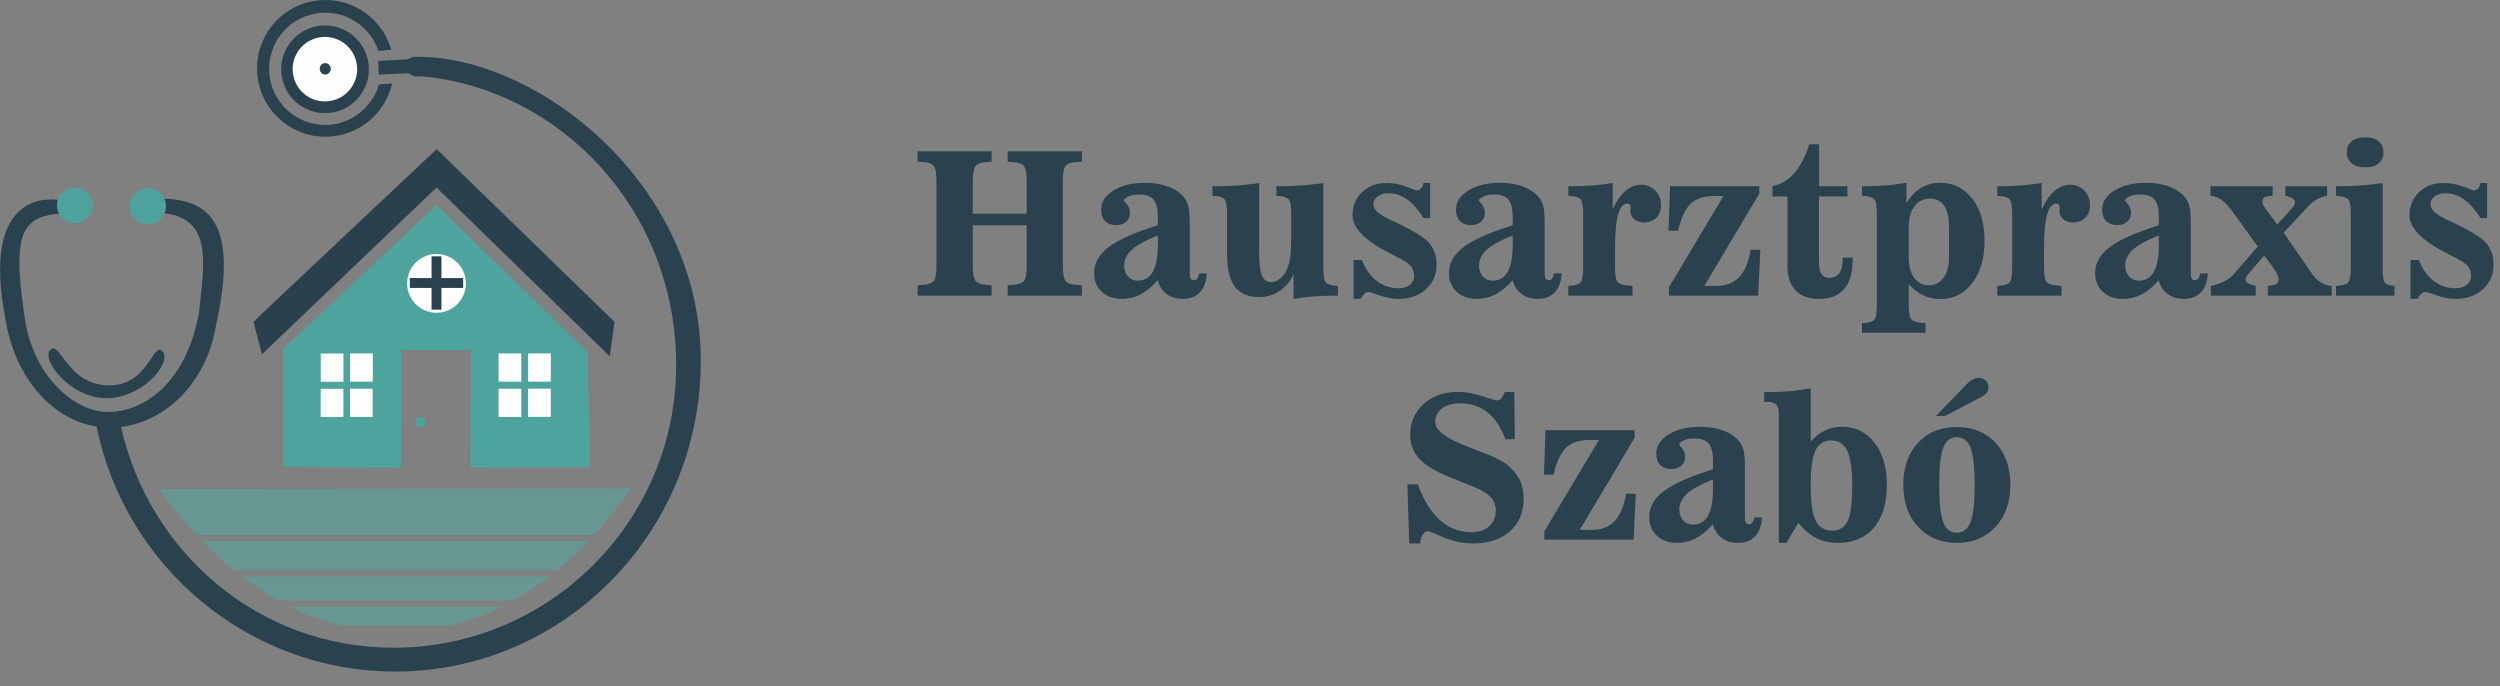 <svg width="346" height="95" viewBox="0 0 346 95" fill="none" xmlns="http://www.w3.org/2000/svg">
<rect x="0" y="0" width="346" height="95" fill="#808080" stroke="none"/>
<path fill-rule="evenodd" clip-rule="evenodd" d="M37.887 41.863L60.432 20.634L85.057 44.552L84.393 49.316L60.415 25.958L36.249 49.039L35.084 44.552L37.887 41.863Z" fill="#2A414D"/>
<path fill-rule="evenodd" clip-rule="evenodd" d="M39.192 48.327L60.446 28.379L81.317 48.742L81.661 64.625L65.123 64.694L65.174 48.47L55.547 48.431L55.477 64.733L39.192 64.575V48.327Z" fill="#4DA49D"/>
<path fill-rule="evenodd" clip-rule="evenodd" d="M60.411 35.152C62.658 35.152 64.481 36.973 64.481 39.221C64.481 41.468 62.658 43.289 60.411 43.289C58.164 43.289 56.342 41.468 56.342 39.221C56.342 36.973 58.164 35.152 60.411 35.152Z" fill="#FEFEFE"/>
<path fill-rule="evenodd" clip-rule="evenodd" d="M58.185 57.704C58.586 57.704 58.912 58.03 58.912 58.431C58.912 58.831 58.586 59.156 58.185 59.156C57.785 59.156 57.46 58.831 57.46 58.431C57.46 58.03 57.785 57.704 58.185 57.704Z" fill="#4DA29B"/>
<path fill-rule="evenodd" clip-rule="evenodd" d="M44.392 48.929H47.533V52.834H44.392V48.929Z" fill="#FEFEFE"/>
<path fill-rule="evenodd" clip-rule="evenodd" d="M48.455 48.919H51.596V52.822H48.455V48.919Z" fill="#FEFEFE"/>
<path fill-rule="evenodd" clip-rule="evenodd" d="M48.438 53.803H51.578V57.708H48.438V53.803Z" fill="#FEFEFE"/>
<path fill-rule="evenodd" clip-rule="evenodd" d="M44.383 53.811H47.523V57.715H44.383V53.811Z" fill="#FEFEFE"/>
<path fill-rule="evenodd" clip-rule="evenodd" d="M69.004 48.921H72.144V52.824H69.004V48.921Z" fill="#FEFEFE"/>
<path fill-rule="evenodd" clip-rule="evenodd" d="M73.094 48.912H76.234V52.816H73.094V48.912Z" fill="#FEFEFE"/>
<path fill-rule="evenodd" clip-rule="evenodd" d="M69.004 53.803H72.144V57.708H69.004V53.803Z" fill="#FEFEFE"/>
<path fill-rule="evenodd" clip-rule="evenodd" d="M73.088 53.791H76.228V57.696H73.088V53.791Z" fill="#FEFEFE"/>
<path fill-rule="evenodd" clip-rule="evenodd" d="M60.014 35.766H60.808V38.771H63.815V39.567H60.808V42.572H60.014V39.567H57.009V38.771H60.014V35.766Z" fill="#2A424E"/>
<path d="M60.808 36.053H60.014V35.478H60.808L61.095 35.766L60.808 36.053ZM60.808 35.478H61.095V35.766L60.808 35.478ZM60.52 38.771V35.766H61.095V38.771L60.808 39.06L60.52 38.771ZM60.808 39.06H60.52V38.771L60.808 39.06ZM63.815 39.06H60.808V38.484H63.815L64.102 38.771L63.815 39.06ZM63.815 38.484H64.102V38.771L63.815 38.484ZM63.526 39.567V38.771H64.102V39.567L63.815 39.854L63.526 39.567ZM64.102 39.567V39.854H63.815L64.102 39.567ZM60.808 39.277H63.815V39.854H60.808L60.52 39.567L60.808 39.277ZM60.52 39.567V39.277H60.808L60.52 39.567ZM60.52 42.572V39.567H61.095V42.572L60.808 42.859L60.52 42.572ZM61.095 42.572V42.859H60.808L61.095 42.572ZM60.014 42.285H60.808V42.859H60.014L59.727 42.572L60.014 42.285ZM60.014 42.859H59.727V42.572L60.014 42.859ZM60.301 39.567V42.572H59.727V39.567L60.014 39.277L60.301 39.567ZM60.014 39.277H60.301V39.567L60.014 39.277ZM57.009 39.277H60.014V39.854H57.009L56.721 39.567L57.009 39.277ZM57.009 39.854H56.721V39.567L57.009 39.854ZM57.296 38.771V39.567H56.721V38.771L57.009 38.484L57.296 38.771ZM56.721 38.771V38.484H57.009L56.721 38.771ZM60.014 39.06H57.009V38.484H60.014L60.301 38.771L60.014 39.06ZM60.301 38.771V39.06H60.014L60.301 38.771ZM60.301 35.766V38.771H59.727V35.766L60.014 35.478L60.301 35.766ZM59.727 35.766V35.478H60.014L59.727 35.766Z" fill="#2A424E"/>
<path fill-rule="evenodd" clip-rule="evenodd" d="M45.348 15.647C42.002 15.849 39.128 13.298 38.926 9.953C38.727 6.607 41.275 3.733 44.621 3.533C47.967 3.332 50.841 5.882 51.042 9.228C51.244 12.573 48.694 15.448 45.348 15.647Z" fill="#2A424E"/>
<path fill-rule="evenodd" clip-rule="evenodd" d="M45.235 14.025C42.774 14.172 40.66 12.298 40.513 9.837C40.367 7.377 42.241 5.263 44.701 5.116C47.162 4.968 49.276 6.844 49.423 9.304C49.571 11.764 47.695 13.877 45.235 14.025Z" fill="#FEFEFE"/>
<path fill-rule="evenodd" clip-rule="evenodd" d="M54.146 6.891C52.968 2.701 48.996 -0.254 44.473 0.018C39.259 0.33 35.282 4.813 35.595 10.027C35.907 15.243 40.39 19.218 45.606 18.905C49.899 18.649 53.354 15.563 54.265 11.569L52.461 11.672C51.553 14.705 48.821 17.076 45.477 17.277C41.197 17.533 37.518 14.271 37.262 9.99C37.006 5.71 40.267 2.032 44.547 1.774C48.078 1.563 51.199 3.746 52.328 6.918C52.342 6.959 52.358 7.002 52.371 7.045L54.146 6.891Z" fill="#2A424E"/>
<path fill-rule="evenodd" clip-rule="evenodd" d="M45.059 10.32C44.639 10.345 44.277 10.009 44.25 9.572C44.224 9.134 44.543 8.757 44.965 8.731C45.385 8.708 45.749 9.042 45.774 9.48C45.801 9.92 45.481 10.295 45.059 10.32Z" fill="#2A424E"/>
<path fill-rule="evenodd" clip-rule="evenodd" d="M14.813 53.326C20.123 53.549 21.006 48.108 22.192 48.407C24.334 49.471 20.201 55.003 14.876 55.106C9.551 55.212 5.238 49.26 7.178 48.267C8.417 47.657 9.502 53.103 14.813 53.326ZM14.94 57.016C19.877 57.016 25.784 53.072 27.553 43.211C28.18 36.706 29.618 30.243 22.579 29.495C22.21 30.286 21.407 30.835 20.475 30.835C19.193 30.835 18.153 29.796 18.153 28.514C18.153 27.23 19.193 26.19 20.475 26.19C21.399 26.19 22.198 26.732 22.572 27.515C29.816 27.556 32.739 32.18 29.925 44.855C28.651 52.992 22.89 58.346 16.75 59.097C20.686 76.517 35.839 89.645 54.449 89.645C76.058 89.645 93.605 72.12 93.581 50.512C93.56 28.811 77.307 12.331 58.527 10.582L57.317 10.578L56.526 10.142L52.424 10.326L52.336 8.434L56.391 8.206L57.206 7.866L58.441 7.875C74.839 8.262 96.989 25.518 96.989 49.947C96.989 73.689 78.055 92.942 54.708 92.942C34.43 92.942 17.323 78.444 13.371 59.038C7.305 58.081 2.146 52.48 0.767 44.249C-2.686 26.505 6.729 27.488 8.169 27.673C8.49 26.773 9.349 26.128 10.36 26.128C11.642 26.128 12.681 27.167 12.681 28.449C12.681 29.731 11.642 30.771 10.36 30.771C9.473 30.771 8.703 30.274 8.31 29.544C3.069 30.022 1.705 32.26 3.329 43.311C4.306 51.952 10.284 57.016 14.94 57.016Z" fill="#2A424E"/>
<path fill-rule="evenodd" clip-rule="evenodd" d="M10.364 25.958C11.734 25.958 12.845 27.066 12.845 28.432C12.845 29.798 11.734 30.906 10.364 30.906C8.994 30.906 7.882 29.798 7.882 28.432C7.882 27.066 8.994 25.958 10.364 25.958Z" fill="#4DA39C"/>
<path fill-rule="evenodd" clip-rule="evenodd" d="M20.477 26.063C21.847 26.063 22.957 27.171 22.957 28.537C22.957 29.903 21.847 31.009 20.477 31.009C19.105 31.009 17.995 29.903 17.995 28.537C17.995 27.171 19.105 26.063 20.477 26.063Z" fill="#4DA39C" stroke="#4DA29B" stroke-width="0.051" stroke-miterlimit="22.926"/>
<path fill-rule="evenodd" clip-rule="evenodd" d="M69.547 83.903C67.208 85.082 64.82 85.971 62.404 86.573H47.206C44.787 85.973 42.385 85.084 40.025 83.903H69.547ZM76.078 79.753C74.448 81.017 72.781 82.127 71.085 83.083H38.473C36.763 82.129 35.079 81.019 33.427 79.753H76.078ZM81.446 74.871C80.039 76.356 78.589 77.709 77.104 78.932H32.386C30.881 77.711 29.408 76.356 27.969 74.871H81.446ZM22.042 67.692L87.318 67.564C85.694 69.937 83.986 72.098 82.21 74.05H27.192C25.411 72.137 23.692 70.017 22.042 67.692Z" fill="#689691"/>
<path d="M137.24 20.943V22.384L136.441 22.441C135.751 22.481 135.28 22.661 135.021 22.973C134.762 23.29 134.634 24.046 134.634 25.25V29.575H142.097V25.25C142.097 24.046 141.969 23.29 141.715 22.973C141.455 22.661 140.985 22.481 140.299 22.441L139.46 22.384V20.943H149.731V22.384L148.9 22.441C148.202 22.481 147.727 22.661 147.472 22.973C147.217 23.29 147.094 24.046 147.094 25.25V36.62C147.094 37.815 147.222 38.567 147.481 38.883C147.74 39.204 148.206 39.38 148.887 39.41L149.731 39.481V40.922H139.46V39.481L140.299 39.41C140.994 39.367 141.468 39.186 141.719 38.879C141.974 38.562 142.097 37.815 142.097 36.62V31.183H134.634V36.62C134.634 37.815 134.757 38.562 135.012 38.879C135.267 39.186 135.742 39.367 136.441 39.41L137.24 39.481V40.922H127V39.481L127.844 39.41C128.525 39.367 128.987 39.191 129.237 38.892C129.488 38.589 129.611 37.833 129.611 36.62V25.25C129.611 24.028 129.488 23.263 129.237 22.964C128.987 22.657 128.521 22.481 127.831 22.441L127 22.384V20.943H137.24ZM160.218 32.598C158.578 33.24 157.392 33.886 156.666 34.541C155.946 35.191 155.585 35.934 155.585 36.765C155.585 37.371 155.761 37.868 156.113 38.259C156.464 38.646 156.921 38.844 157.48 38.844C158.411 38.844 159.106 38.426 159.563 37.591C160.02 36.76 160.244 35.495 160.244 33.789C160.244 33.468 160.244 33.222 160.24 33.051C160.235 32.884 160.226 32.73 160.218 32.598ZM160.218 38.786C159.471 39.661 158.688 40.307 157.875 40.733C157.058 41.155 156.192 41.366 155.256 41.366C154.109 41.366 153.186 41.037 152.482 40.377C151.775 39.718 151.423 38.857 151.423 37.793C151.423 36.409 152.096 35.209 153.445 34.198C154.79 33.178 157.044 32.176 160.218 31.183C160.226 31.056 160.235 30.915 160.24 30.757C160.244 30.594 160.244 30.379 160.244 30.098C160.244 28.92 160.046 28.098 159.651 27.623C159.251 27.144 158.578 26.911 157.62 26.911C157.075 26.911 156.596 27.008 156.179 27.197C155.765 27.386 155.555 27.575 155.555 27.764C155.555 27.79 155.603 27.847 155.691 27.939C156.157 28.414 156.39 28.924 156.39 29.486C156.39 29.974 156.214 30.374 155.862 30.686C155.511 30.998 155.053 31.157 154.491 31.157C153.832 31.157 153.317 30.963 152.948 30.59C152.579 30.216 152.395 29.689 152.395 29.012C152.395 27.944 152.966 27.061 154.109 26.357C155.251 25.65 156.71 25.298 158.495 25.298C159.611 25.298 160.622 25.456 161.523 25.768C162.42 26.08 163.14 26.524 163.681 27.104C164.033 27.474 164.283 27.904 164.437 28.397C164.586 28.889 164.657 29.706 164.657 30.853V31.099V37.639C164.657 38.11 164.701 38.422 164.789 38.567C164.872 38.712 165.026 38.786 165.241 38.786C165.43 38.786 165.588 38.703 165.707 38.532C165.835 38.364 165.909 38.136 165.936 37.842H167.017C166.96 38.962 166.648 39.833 166.076 40.448C165.505 41.063 164.714 41.366 163.716 41.366C162.82 41.366 162.064 41.142 161.453 40.685C160.837 40.228 160.429 39.595 160.218 38.786ZM179.033 37.982C178.58 38.949 177.93 39.709 177.081 40.276C176.233 40.834 175.306 41.116 174.291 41.116C172.757 41.116 171.627 40.637 170.906 39.679C170.186 38.721 169.825 37.217 169.825 35.174V29.596C169.825 28.476 169.693 27.786 169.434 27.531C169.175 27.276 168.63 27.131 167.799 27.104V25.773H168.357C169.394 25.773 170.401 25.733 171.377 25.663C172.352 25.593 173.315 25.478 174.264 25.329V35.011C174.264 36.492 174.396 37.534 174.647 38.136C174.906 38.734 175.332 39.037 175.93 39.037C176.273 39.037 176.598 38.94 176.919 38.738C177.235 38.54 177.512 38.259 177.758 37.899C178.097 37.393 178.343 36.795 178.488 36.11C178.628 35.424 178.703 34.211 178.703 32.484V29.596C178.703 28.493 178.576 27.812 178.321 27.553C178.062 27.289 177.508 27.14 176.651 27.104V25.773H177.204C178.246 25.773 179.261 25.733 180.25 25.654C181.239 25.579 182.206 25.47 183.142 25.329V37.086C183.142 38.211 183.274 38.901 183.538 39.151C183.797 39.397 184.342 39.534 185.168 39.564V40.922H184.641C183.648 40.922 182.685 40.958 181.749 41.028C180.813 41.103 179.907 41.212 179.033 41.366V37.982ZM188.306 41.366H187.335V35.982H188.482C188.952 37.217 189.634 38.18 190.526 38.87C191.422 39.556 192.429 39.894 193.545 39.894C194.218 39.894 194.745 39.74 195.132 39.424C195.523 39.103 195.716 38.681 195.716 38.149C195.716 37.626 195.558 37.182 195.242 36.818C194.925 36.448 194.301 36.039 193.361 35.578L192.829 35.301C189.075 33.455 187.194 31.627 187.194 29.829C187.194 28.511 187.634 27.425 188.517 26.59C189.396 25.746 190.517 25.329 191.871 25.329C192.82 25.329 193.747 25.5 194.657 25.839C195.563 26.181 196.02 26.353 196.028 26.353C196.292 26.353 196.512 26.265 196.683 26.085C196.855 25.905 196.96 25.65 197.004 25.329H197.936V30.185H197.017C196.327 29.056 195.571 28.199 194.763 27.619C193.954 27.034 193.106 26.744 192.222 26.744C191.581 26.744 191.062 26.889 190.671 27.184C190.275 27.478 190.082 27.856 190.082 28.331C190.082 29.012 190.891 29.724 192.504 30.467L192.75 30.576C195.4 31.803 197.074 32.814 197.773 33.609C198.472 34.4 198.824 35.411 198.824 36.624C198.824 38.008 198.331 39.142 197.347 40.035C196.362 40.922 195.097 41.366 193.545 41.366C192.732 41.366 191.866 41.204 190.948 40.883C190.025 40.558 189.515 40.395 189.414 40.395C189.225 40.395 189.04 40.474 188.86 40.632C188.68 40.791 188.495 41.032 188.306 41.366ZM209.337 32.598C207.693 33.24 206.511 33.886 205.785 34.541C205.06 35.191 204.7 35.934 204.7 36.765C204.7 37.371 204.876 37.868 205.227 38.259C205.579 38.646 206.036 38.844 206.598 38.844C207.526 38.844 208.22 38.426 208.677 37.591C209.139 36.76 209.363 35.495 209.363 33.789C209.363 33.468 209.363 33.222 209.359 33.051C209.354 32.884 209.345 32.73 209.337 32.598ZM209.337 38.786C208.585 39.661 207.803 40.307 206.99 40.733C206.177 41.155 205.306 41.366 204.375 41.366C203.227 41.366 202.3 41.037 201.597 40.377C200.889 39.718 200.538 38.857 200.538 37.793C200.538 36.409 201.215 35.209 202.559 34.198C203.904 33.178 206.163 32.176 209.337 31.183C209.345 31.056 209.354 30.915 209.359 30.757C209.363 30.594 209.363 30.379 209.363 30.098C209.363 28.92 209.165 28.098 208.765 27.623C208.37 27.144 207.693 26.911 206.735 26.911C206.19 26.911 205.715 27.008 205.298 27.197C204.88 27.386 204.673 27.575 204.673 27.764C204.673 27.79 204.722 27.847 204.81 27.939C205.276 28.414 205.504 28.924 205.504 29.486C205.504 29.974 205.328 30.374 204.977 30.686C204.629 30.998 204.168 31.157 203.61 31.157C202.951 31.157 202.436 30.963 202.067 30.59C201.694 30.216 201.509 29.689 201.509 29.012C201.509 27.944 202.085 27.061 203.227 26.357C204.37 25.65 205.829 25.298 207.609 25.298C208.73 25.298 209.737 25.456 210.642 25.768C211.538 26.08 212.259 26.524 212.8 27.104C213.151 27.474 213.402 27.904 213.551 28.397C213.701 28.889 213.776 29.706 213.776 30.853V31.099V37.639C213.776 38.11 213.815 38.422 213.903 38.567C213.987 38.712 214.14 38.786 214.36 38.786C214.549 38.786 214.707 38.703 214.826 38.532C214.949 38.364 215.024 38.136 215.05 37.842H216.136C216.079 38.962 215.762 39.833 215.195 40.448C214.624 41.063 213.833 41.366 212.831 41.366C211.934 41.366 211.182 41.142 210.572 40.685C209.956 40.228 209.543 39.595 209.337 38.786ZM217.054 39.564C217.911 39.525 218.465 39.38 218.724 39.125C218.979 38.865 219.107 38.189 219.107 37.09V29.601C219.107 28.493 218.979 27.812 218.724 27.553C218.465 27.289 217.911 27.14 217.054 27.104V25.773H217.582C218.575 25.773 219.542 25.733 220.478 25.654C221.41 25.579 222.319 25.47 223.199 25.329V28.985C223.691 27.874 224.275 27.034 224.943 26.45C225.611 25.869 226.328 25.575 227.097 25.575C227.901 25.575 228.565 25.843 229.088 26.375C229.611 26.911 229.875 27.588 229.875 28.405C229.875 29.126 229.664 29.698 229.233 30.137C228.802 30.576 228.24 30.792 227.545 30.792C226.987 30.792 226.539 30.647 226.183 30.344C225.831 30.045 225.655 29.662 225.655 29.188C225.655 29.148 225.66 29.069 225.673 28.959C225.682 28.849 225.686 28.77 225.686 28.717C225.686 28.533 225.647 28.397 225.581 28.313C225.506 28.225 225.392 28.186 225.238 28.186C224.662 28.186 224.231 28.687 223.946 29.684C223.664 30.682 223.519 32.19 223.519 34.202V37.09C223.519 38.189 223.664 38.866 223.954 39.116C224.24 39.367 224.904 39.516 225.937 39.564V40.922H217.054V39.564ZM230.982 40.922V39.758L238.528 27.131H237.201C235.79 27.131 234.713 27.491 233.966 28.216C233.224 28.937 232.652 30.177 232.252 31.93H230.925L231.14 25.773H243.486V26.801L235.883 39.564H237.579C238.898 39.564 239.939 39.156 240.708 38.347C241.473 37.534 242.005 36.273 242.295 34.567H243.635L243.323 40.922H230.982ZM247.384 27.188H245.306V25.773C246.488 25.509 247.494 24.907 248.329 23.966C249.16 23.03 249.854 21.698 250.413 19.971H251.771V25.773H255.682V27.188H251.74V36.207C251.74 36.993 251.854 37.56 252.078 37.916C252.307 38.272 252.672 38.452 253.177 38.452C253.77 38.452 254.227 38.246 254.544 37.824C254.86 37.402 255.019 36.8 255.019 36.018V35.648H256.403V36.018C256.403 37.767 256.012 39.094 255.225 40.008C254.438 40.914 253.291 41.366 251.775 41.366C250.347 41.366 249.257 40.98 248.509 40.197C247.758 39.415 247.384 38.277 247.384 36.787V27.188ZM264.169 31.46V35.644C264.169 36.822 264.424 37.754 264.929 38.444C265.43 39.134 266.116 39.481 266.973 39.481C267.799 39.481 268.472 39.129 268.986 38.431C269.491 37.732 269.746 36.8 269.746 35.644V31.46C269.746 30.15 269.527 29.161 269.078 28.493C268.634 27.825 267.975 27.491 267.105 27.491C266.204 27.491 265.488 27.847 264.96 28.555C264.433 29.262 264.169 30.234 264.169 31.46ZM259.756 29.592C259.756 28.489 259.629 27.812 259.374 27.548C259.115 27.289 258.561 27.14 257.704 27.104V25.773H258.231C259.251 25.773 260.227 25.729 261.158 25.65C262.086 25.566 262.987 25.452 263.844 25.298V28.128C264.441 27.17 265.123 26.458 265.883 25.997C266.648 25.531 267.514 25.298 268.481 25.298C270.331 25.298 271.825 26.032 272.955 27.496C274.089 28.959 274.66 30.91 274.66 33.345C274.66 35.745 274.089 37.688 272.955 39.173C271.825 40.654 270.357 41.393 268.56 41.393C267.72 41.393 266.92 41.217 266.169 40.861C265.413 40.509 264.749 40.004 264.169 39.331V42.223C264.169 43.335 264.314 44.025 264.595 44.276C264.881 44.531 265.514 44.68 266.498 44.724V46.056H257.704V44.724C258.561 44.689 259.115 44.539 259.374 44.276C259.629 44.017 259.756 43.327 259.756 42.223V29.592ZM276.431 39.564C277.284 39.525 277.842 39.38 278.101 39.125C278.356 38.865 278.484 38.189 278.484 37.09V29.601C278.484 28.493 278.356 27.812 278.101 27.553C277.842 27.289 277.284 27.14 276.431 27.104V25.773H276.959C277.952 25.773 278.919 25.733 279.85 25.654C280.787 25.579 281.692 25.47 282.571 25.329V28.985C283.068 27.874 283.648 27.034 284.32 26.45C284.988 25.869 285.705 25.575 286.469 25.575C287.274 25.575 287.942 25.843 288.465 26.375C288.988 26.911 289.251 27.588 289.251 28.405C289.251 29.126 289.036 29.698 288.605 30.137C288.179 30.576 287.612 30.792 286.918 30.792C286.364 30.792 285.916 30.647 285.56 30.344C285.208 30.045 285.032 29.662 285.032 29.188C285.032 29.148 285.037 29.069 285.045 28.959C285.054 28.849 285.059 28.77 285.059 28.717C285.059 28.533 285.023 28.397 284.953 28.313C284.878 28.225 284.769 28.186 284.61 28.186C284.039 28.186 283.608 28.687 283.323 29.684C283.041 30.682 282.896 32.19 282.896 34.202V37.09C282.896 38.189 283.041 38.866 283.331 39.116C283.617 39.367 284.281 39.516 285.309 39.564V40.922H276.431V39.564ZM298.762 32.598C297.123 33.24 295.936 33.886 295.211 34.541C294.49 35.191 294.13 35.934 294.13 36.765C294.13 37.371 294.306 37.868 294.657 38.259C295.009 38.646 295.466 38.844 296.024 38.844C296.956 38.844 297.65 38.426 298.107 37.591C298.565 36.76 298.793 35.495 298.793 33.789C298.793 33.468 298.793 33.222 298.789 33.051C298.784 32.884 298.775 32.73 298.762 32.598ZM298.762 38.786C298.015 39.661 297.233 40.307 296.42 40.733C295.607 41.155 294.736 41.366 293.8 41.366C292.653 41.366 291.73 41.037 291.027 40.377C290.319 39.718 289.968 38.857 289.968 37.793C289.968 36.409 290.645 35.209 291.99 34.198C293.334 33.178 295.589 32.176 298.762 31.183C298.775 31.056 298.784 30.915 298.789 30.757C298.793 30.594 298.793 30.379 298.793 30.098C298.793 28.92 298.591 28.098 298.195 27.623C297.795 27.144 297.123 26.911 296.165 26.911C295.62 26.911 295.141 27.008 294.728 27.197C294.31 27.386 294.104 27.575 294.104 27.764C294.104 27.79 294.148 27.847 294.235 27.939C294.701 28.414 294.934 28.924 294.934 29.486C294.934 29.974 294.758 30.374 294.407 30.686C294.055 30.998 293.598 31.157 293.04 31.157C292.376 31.157 291.862 30.963 291.493 30.59C291.124 30.216 290.939 29.689 290.939 29.012C290.939 27.944 291.511 27.061 292.653 26.357C293.796 25.65 295.259 25.298 297.039 25.298C298.16 25.298 299.167 25.456 300.068 25.768C300.964 26.08 301.685 26.524 302.23 27.104C302.582 27.474 302.828 27.904 302.982 28.397C303.131 28.889 303.206 29.706 303.206 30.853V31.099V37.639C303.206 38.11 303.245 38.422 303.333 38.567C303.417 38.712 303.57 38.786 303.786 38.786C303.975 38.786 304.133 38.703 304.256 38.532C304.379 38.364 304.454 38.136 304.48 37.842H305.561C305.509 38.962 305.192 39.833 304.625 40.448C304.05 41.063 303.258 41.366 302.261 41.366C301.364 41.366 300.608 41.142 299.997 40.685C299.382 40.228 298.973 39.595 298.762 38.786ZM317.134 28.902C317.305 28.713 317.432 28.542 317.512 28.388C317.591 28.238 317.635 28.107 317.635 27.997C317.635 27.777 317.52 27.597 317.287 27.452C317.054 27.298 316.725 27.188 316.281 27.104V25.773H322.078V27.104C321.537 27.201 321.058 27.368 320.641 27.597C320.228 27.83 319.797 28.181 319.353 28.66L316.061 32.207L319.995 37.899C320.346 38.413 320.759 38.813 321.239 39.099C321.718 39.393 322.214 39.542 322.715 39.564V40.922H313.864V39.564C314.453 39.507 314.848 39.419 315.055 39.292C315.257 39.164 315.358 38.958 315.358 38.672C315.358 38.47 315.279 38.211 315.125 37.899C314.976 37.578 314.756 37.226 314.475 36.84L313.367 35.363L311.279 37.789C311.117 37.978 310.998 38.145 310.919 38.281C310.844 38.422 310.805 38.549 310.805 38.672C310.805 38.888 310.91 39.063 311.117 39.2C311.328 39.331 311.688 39.455 312.198 39.564V40.922H305.983V39.564C306.66 39.428 307.267 39.226 307.807 38.953C308.343 38.685 308.774 38.364 309.095 38.004L312.47 34.119L309.095 29.434C308.51 28.621 307.974 28.036 307.478 27.676C306.985 27.32 306.471 27.131 305.926 27.104V25.773H314.532V27.104C313.952 27.14 313.569 27.214 313.385 27.324C313.2 27.443 313.108 27.645 313.108 27.939C313.108 28.049 313.156 28.203 313.262 28.401C313.367 28.603 313.521 28.845 313.732 29.135L315.169 31.073L317.134 28.902ZM324.798 21.088C324.798 20.446 325.023 19.941 325.484 19.563C325.941 19.189 326.565 19 327.352 19C328.139 19 328.758 19.185 329.207 19.554C329.655 19.923 329.875 20.437 329.875 21.088C329.875 21.729 329.655 22.239 329.207 22.608C328.758 22.977 328.139 23.162 327.352 23.162C326.565 23.162 325.941 22.977 325.484 22.608C325.023 22.239 324.798 21.729 324.798 21.088ZM325.352 29.596C325.352 28.506 325.229 27.83 324.983 27.57C324.733 27.311 324.174 27.157 323.3 27.104V25.773H323.854C324.908 25.773 325.932 25.733 326.917 25.654C327.901 25.579 328.855 25.47 329.765 25.329V37.086C329.765 38.211 329.87 38.901 330.09 39.151C330.305 39.397 330.745 39.534 331.404 39.564V40.922H323.3V39.564C324.157 39.525 324.711 39.38 324.97 39.125C325.225 38.865 325.352 38.184 325.352 37.086V29.596ZM334.591 41.366H333.619V35.982H334.766C335.237 37.217 335.918 38.18 336.81 38.87C337.707 39.556 338.709 39.894 339.83 39.894C340.498 39.894 341.025 39.74 341.416 39.424C341.803 39.103 341.996 38.681 341.996 38.149C341.996 37.626 341.842 37.182 341.526 36.818C341.205 36.448 340.581 36.039 339.645 35.578L339.113 35.301C335.355 33.455 333.479 31.627 333.479 29.829C333.479 28.511 333.918 27.425 334.802 26.59C335.681 25.746 336.801 25.329 338.155 25.329C339.104 25.329 340.032 25.5 340.937 25.839C341.847 26.181 342.304 26.353 342.313 26.353C342.576 26.353 342.792 26.265 342.963 26.085C343.135 25.905 343.244 25.65 343.288 25.329H344.22V30.185H343.302C342.607 29.056 341.856 28.199 341.047 27.619C340.238 27.034 339.39 26.744 338.507 26.744C337.865 26.744 337.346 26.889 336.951 27.184C336.56 27.478 336.366 27.856 336.366 28.331C336.366 29.012 337.175 29.724 338.788 30.467L339.034 30.576C341.684 31.803 343.359 32.814 344.058 33.609C344.756 34.4 345.108 35.411 345.108 36.624C345.108 38.008 344.616 39.142 343.631 40.035C342.647 40.922 341.377 41.366 339.83 41.366C339.016 41.366 338.151 41.204 337.232 40.883C336.309 40.558 335.795 40.395 335.698 40.395C335.509 40.395 335.325 40.474 335.144 40.632C334.964 40.791 334.78 41.032 334.591 41.366ZM196.512 75.217H195.031L194.78 67.029H196.222C197.03 69.226 198.05 70.883 199.298 71.995C200.542 73.107 202.001 73.661 203.663 73.661C204.66 73.661 205.473 73.384 206.089 72.835C206.708 72.285 207.02 71.56 207.02 70.668C207.02 69.925 206.774 69.297 206.286 68.778C205.803 68.264 204.968 67.772 203.794 67.306C203.434 67.156 202.893 66.945 202.173 66.664C200.322 65.943 199.008 65.35 198.23 64.888C197.18 64.273 196.411 63.583 195.914 62.819C195.417 62.049 195.171 61.166 195.171 60.173C195.171 58.445 195.791 57.026 197.026 55.914C198.265 54.797 199.848 54.239 201.777 54.239C202.854 54.239 203.983 54.437 205.174 54.837C206.361 55.237 207.025 55.435 207.157 55.435C207.385 55.435 207.583 55.347 207.754 55.162C207.926 54.982 208.097 54.683 208.269 54.266H209.569L209.653 60.788H208.352C207.728 59.127 206.893 57.883 205.851 57.061C204.81 56.23 203.54 55.822 202.05 55.822C201.017 55.822 200.182 56.054 199.566 56.534C198.947 57.004 198.639 57.628 198.639 58.406C198.639 59.571 200.212 60.735 203.351 61.909L203.456 61.953C205.131 62.568 206.322 63.047 207.034 63.394C207.741 63.741 208.313 64.093 208.748 64.445C209.477 65.069 210.013 65.75 210.361 66.484C210.703 67.222 210.875 68.057 210.875 68.998C210.875 70.91 210.242 72.426 208.972 73.542C207.697 74.659 205.974 75.217 203.794 75.217C203.091 75.217 202.379 75.133 201.663 74.966C200.946 74.799 200.151 74.531 199.272 74.162C199.127 74.096 198.934 74.013 198.687 73.903C198.147 73.652 197.786 73.529 197.606 73.529C197.343 73.529 197.118 73.674 196.925 73.96C196.736 74.25 196.6 74.668 196.512 75.217ZM213.74 74.689V73.525L221.287 60.898H219.959C218.549 60.898 217.472 61.258 216.725 61.983C215.982 62.704 215.406 63.944 215.011 65.697H213.683L213.899 59.54H226.244V60.568L218.641 73.331H220.337C221.656 73.331 222.697 72.923 223.467 72.114C224.231 71.301 224.763 70.04 225.053 68.334H226.394L226.082 74.689H213.74ZM237.052 66.365C235.412 67.007 234.226 67.653 233.5 68.308C232.78 68.958 232.419 69.701 232.419 70.532C232.419 71.138 232.595 71.639 232.947 72.026C233.298 72.413 233.755 72.611 234.314 72.611C235.245 72.611 235.94 72.193 236.397 71.358C236.854 70.527 237.082 69.262 237.082 67.556C237.082 67.236 237.082 66.989 237.078 66.818C237.074 66.651 237.06 66.497 237.052 66.365ZM237.052 72.553C236.304 73.428 235.522 74.074 234.709 74.501C233.896 74.922 233.026 75.133 232.09 75.133C230.943 75.133 230.02 74.804 229.316 74.144C228.609 73.485 228.257 72.624 228.257 71.56C228.257 70.176 228.93 68.976 230.279 67.965C231.624 66.945 233.878 65.943 237.052 64.95C237.06 64.823 237.074 64.682 237.078 64.524C237.082 64.361 237.082 64.146 237.082 63.864C237.082 62.687 236.88 61.865 236.485 61.39C236.085 60.911 235.412 60.678 234.454 60.678C233.909 60.678 233.43 60.775 233.017 60.964C232.599 61.153 232.393 61.342 232.393 61.531C232.393 61.562 232.437 61.614 232.525 61.706C232.991 62.181 233.224 62.691 233.224 63.254C233.224 63.741 233.048 64.141 232.696 64.453C232.345 64.766 231.887 64.924 231.329 64.924C230.666 64.924 230.151 64.73 229.782 64.357C229.413 63.983 229.228 63.456 229.228 62.779C229.228 61.711 229.8 60.828 230.943 60.124C232.085 59.417 233.549 59.065 235.329 59.065C236.445 59.065 237.456 59.223 238.357 59.535C239.254 59.847 239.974 60.291 240.519 60.871C240.867 61.241 241.117 61.671 241.271 62.164C241.42 62.656 241.495 63.473 241.495 64.62V64.867V71.406C241.495 71.877 241.535 72.189 241.622 72.334C241.706 72.479 241.86 72.553 242.075 72.553C242.264 72.553 242.422 72.47 242.541 72.299C242.669 72.132 242.743 71.903 242.77 71.609H243.851C243.798 72.729 243.482 73.6 242.915 74.215C242.339 74.83 241.548 75.133 240.55 75.133C239.653 75.133 238.898 74.909 238.287 74.452C237.671 73.995 237.263 73.362 237.052 72.553ZM250.602 67.196C250.602 69.49 250.83 71.108 251.287 72.039C251.753 72.975 252.518 73.441 253.59 73.441C254.597 73.441 255.304 72.993 255.717 72.101C256.135 71.209 256.346 69.596 256.346 67.279C256.346 65.016 256.117 63.39 255.669 62.414C255.216 61.438 254.478 60.955 253.458 60.955C252.425 60.955 251.696 61.421 251.256 62.348C250.817 63.28 250.602 64.893 250.602 67.196ZM250.602 53.738V61.131C251.204 60.432 251.863 59.913 252.579 59.575C253.291 59.236 254.069 59.065 254.909 59.065C256.768 59.065 258.275 59.803 259.422 61.267C260.569 62.735 261.145 64.686 261.145 67.112C261.145 69.635 260.547 71.6 259.356 73.015C258.161 74.426 256.513 75.133 254.412 75.133C253.265 75.133 252.25 74.918 251.379 74.478C250.509 74.039 249.683 73.336 248.905 72.36L247.244 75.133H246.189V57.347C246.189 56.705 246.07 56.261 245.842 56.006C245.609 55.751 245.209 55.624 244.637 55.624H244.163V54.266H244.963C245.938 54.266 246.897 54.217 247.833 54.13C248.773 54.037 249.696 53.91 250.602 53.738ZM270.797 73.718C271.702 73.718 272.348 73.235 272.726 72.259C273.104 71.283 273.293 69.569 273.293 67.117C273.293 64.691 273.104 62.986 272.731 61.992C272.357 61.003 271.733 60.511 270.854 60.511C269.957 60.511 269.32 60.995 268.946 61.966C268.573 62.937 268.384 64.656 268.384 67.117C268.384 69.569 268.568 71.283 268.933 72.259C269.298 73.235 269.922 73.718 270.797 73.718ZM270.823 59.096C273.043 59.096 274.836 59.825 276.194 61.289C277.552 62.752 278.233 64.695 278.233 67.112C278.233 69.503 277.547 71.442 276.181 72.918C274.809 74.395 273.025 75.133 270.823 75.133C268.621 75.133 266.837 74.395 265.47 72.918C264.099 71.442 263.417 69.503 263.417 67.112C263.417 64.695 264.09 62.752 265.448 61.289C266.802 59.825 268.595 59.096 270.823 59.096ZM267.94 57.566L271.909 53.461C272.326 53.017 272.687 52.71 272.981 52.547C273.276 52.38 273.57 52.297 273.869 52.297C274.256 52.297 274.576 52.42 274.831 52.675C275.086 52.93 275.209 53.246 275.209 53.637C275.209 53.936 275.117 54.191 274.932 54.406C274.748 54.617 274.409 54.85 273.922 55.101L269.21 57.566H267.94Z" fill="#2A424E"/>
</svg>
